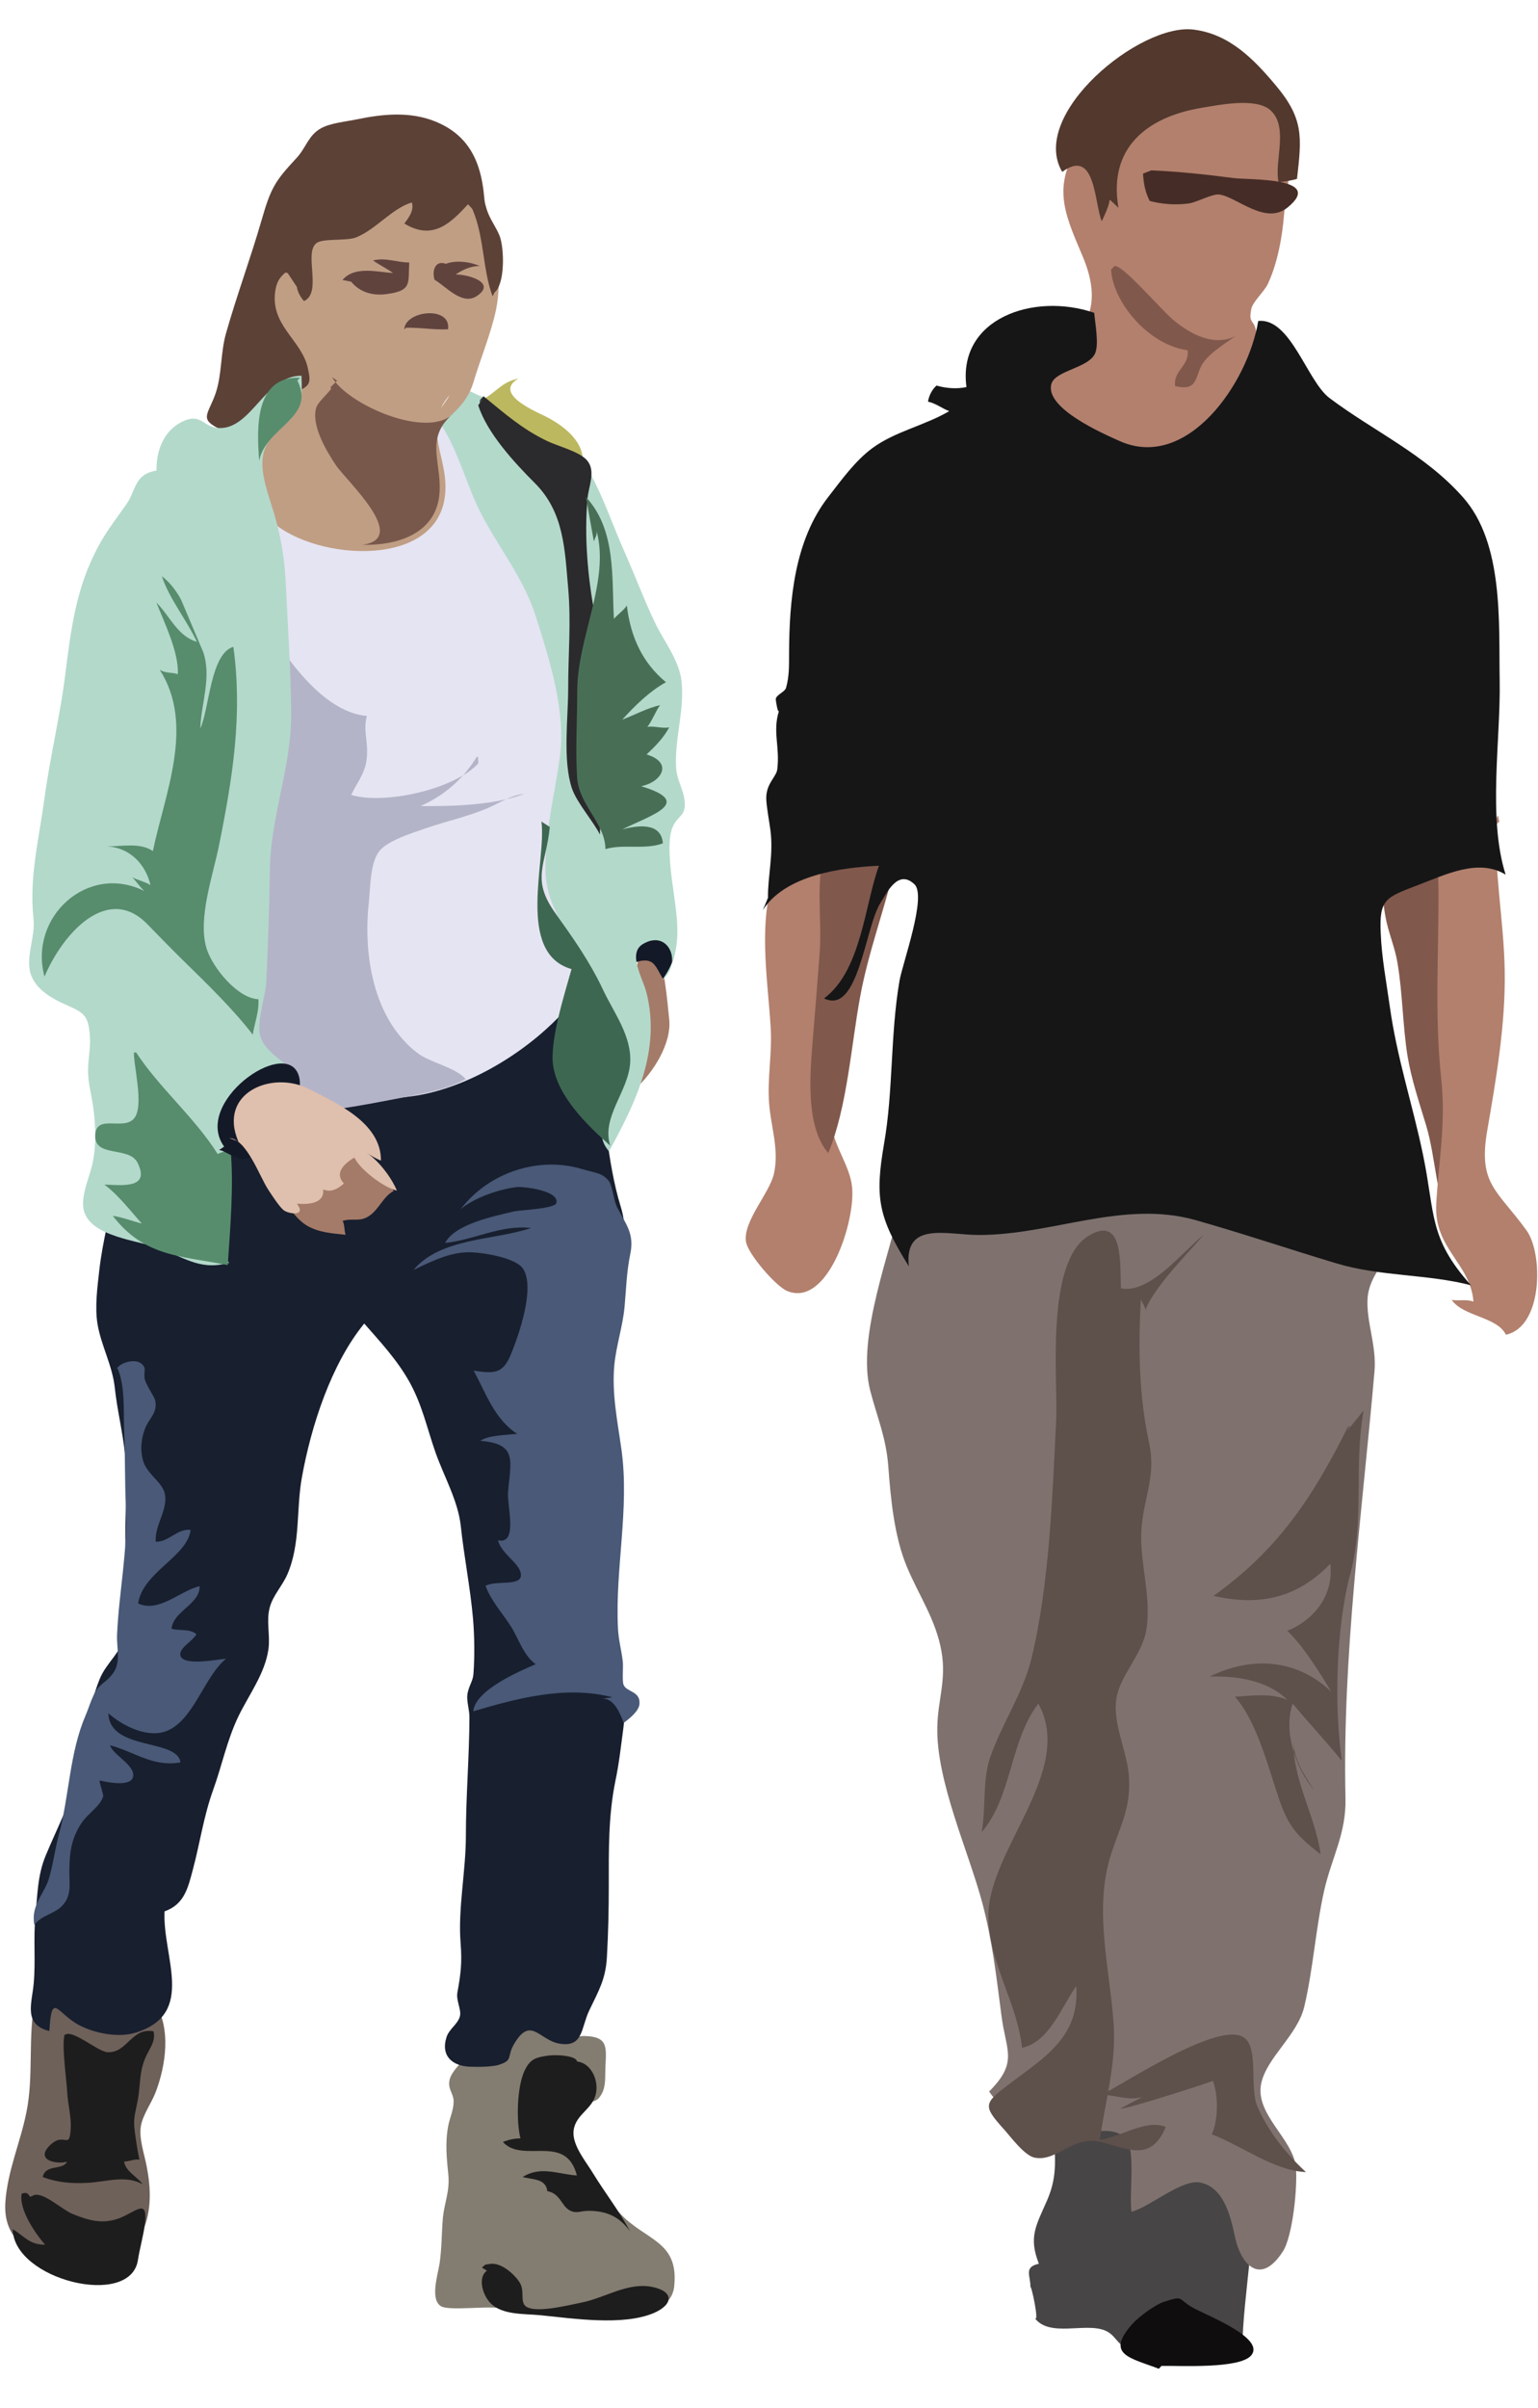 <svg width="23" height="36" viewBox="0 0 23 36" fill="none" xmlns="http://www.w3.org/2000/svg">
<path d="M15.757 31.787C15.767 32.226 15.831 32.496 15.661 32.89C15.498 33.266 15.376 33.438 15.536 33.843C15.3 33.893 15.417 34.028 15.409 34.198C15.412 34.107 15.556 34.768 15.47 34.651C15.691 34.951 16.222 34.717 16.525 34.841C16.677 34.902 16.708 35.05 16.865 35.121C17.046 35.202 17.34 35.195 17.539 35.21C17.877 35.238 18.265 35.283 18.578 35.134C18.586 34.267 18.814 33.378 18.7 32.483C18.578 31.512 17.879 30.092 16.697 30.564C16.161 30.78 16.202 31.39 15.8 31.792" fill="#484546"/>
<path d="M13.501 17.978C13.501 17.937 13.501 17.899 13.501 17.858C13.333 18.687 12.8 19.983 13.016 20.799C13.125 21.213 13.252 21.492 13.285 21.934C13.32 22.415 13.376 22.981 13.562 23.424C13.745 23.861 13.996 24.214 14.08 24.692C14.154 25.116 14.024 25.421 14.017 25.817C13.999 26.631 14.484 27.673 14.693 28.46C14.84 29.019 14.899 29.54 14.975 30.125C15.043 30.666 15.232 30.826 14.792 31.268C14.982 31.561 15.417 31.774 15.519 32.125C15.819 32.077 16.581 31.645 16.848 31.99C16.982 32.166 16.883 32.819 16.921 33.065C17.186 33.002 17.679 32.567 17.956 32.63C18.324 32.712 18.411 33.182 18.474 33.464C18.561 33.85 18.845 34.181 19.183 33.662C19.333 33.434 19.407 32.679 19.379 32.399C19.338 31.975 18.766 31.611 18.86 31.151C18.942 30.758 19.407 30.425 19.506 29.995C19.638 29.434 19.676 28.829 19.801 28.27C19.915 27.767 20.134 27.413 20.121 26.882C20.073 24.748 20.37 22.626 20.555 20.501C20.588 20.115 20.431 19.764 20.451 19.416C20.474 19.048 20.766 18.854 20.85 18.516C20.924 18.214 20.744 17.574 20.583 17.322C20.162 16.654 19.033 16.344 18.334 16.176C17.219 15.909 15.63 15.642 14.561 16.206C14.062 16.471 13.595 16.918 13.45 17.439C13.399 17.619 13.31 17.914 13.422 18.013C13.394 17.962 13.351 17.924 13.293 17.901" fill="#7F726E"/>
<path d="M20.709 12.605C20.686 12.445 20.676 12.953 20.673 13.027C20.668 13.256 20.678 13.485 20.719 13.706C20.762 13.944 20.861 14.161 20.899 14.397C20.976 14.854 20.976 15.332 21.049 15.789C21.108 16.143 21.227 16.491 21.329 16.831C21.471 17.309 21.476 17.899 21.69 18.338C22.045 18.051 22.012 16.768 22.068 16.313C22.162 15.556 22.195 14.811 22.165 14.049C22.142 13.551 21.573 11.51 20.752 12.565" fill="#81584C"/>
<path d="M22.424 12.28C22.401 12.249 22.413 12.13 22.378 12.242C22.332 12.958 22.49 13.764 22.502 14.504C22.517 15.304 22.375 16.127 22.241 16.9C22.101 17.708 22.39 17.787 22.83 18.397C23.077 18.74 23.077 19.835 22.52 19.954C22.388 19.683 21.882 19.685 21.709 19.433C21.819 19.454 21.92 19.418 22.035 19.459C21.989 18.887 21.443 18.669 21.478 18.003C21.514 17.355 21.626 16.798 21.552 16.122C21.45 15.177 21.519 14.201 21.511 13.251C21.509 12.992 21.417 12.173 21.697 12.008C22.012 11.82 22.167 12.199 22.378 12.323" fill="#B2806D"/>
<path d="M11.609 12.974C11.327 13.769 11.474 14.552 11.525 15.358C11.55 15.746 11.472 16.112 11.502 16.501C11.53 16.854 11.655 17.19 11.573 17.551C11.505 17.843 11.108 18.262 11.156 18.565C11.187 18.75 11.601 19.228 11.769 19.299C12.381 19.558 12.798 18.247 12.742 17.741C12.709 17.439 12.493 17.165 12.44 16.857C12.308 16.1 12.521 15.18 12.722 14.45C12.851 13.98 13.078 13.546 13.194 13.078C13.278 12.745 13.438 11.861 13.179 11.561C12.679 10.979 11.426 12.478 11.647 12.936" fill="#B2806D"/>
<path d="M12.358 12.666C12.185 13.093 12.294 13.739 12.259 14.224C12.228 14.653 12.193 15.085 12.157 15.515C12.114 16.038 12.04 16.836 12.386 17.238C12.673 16.549 12.729 15.611 12.868 14.875C12.985 14.255 13.189 13.706 13.341 13.103C13.595 12.107 12.175 11.901 12.355 12.585" fill="#81584C"/>
<path d="M16.201 2.067C15.72 2.758 15.898 3.144 16.191 3.833C16.315 4.128 16.399 4.481 16.241 4.794C15.926 5.421 15.278 5.497 15.573 6.359C16.008 7.632 17.672 7.574 18.422 6.593C18.793 6.107 18.856 5.533 18.783 4.956C18.76 4.771 18.663 4.849 18.714 4.613C18.737 4.509 18.91 4.354 18.96 4.245C19.108 3.927 19.177 3.533 19.204 3.19C19.238 2.778 19.446 1.935 19.189 1.594C18.94 1.261 18.312 1.172 17.944 1.256C17.342 1.393 16.813 2.09 16.247 2.151" fill="#B2806D"/>
<path d="M11.408 13.607C11.741 13.083 12.577 12.969 13.144 12.943C12.93 13.53 12.88 14.514 12.323 14.926C12.841 15.182 12.933 13.863 13.169 13.495C13.258 13.358 13.426 12.984 13.675 13.22C13.863 13.398 13.497 14.399 13.451 14.666C13.312 15.48 13.36 16.303 13.22 17.103C13.083 17.901 13.131 18.196 13.591 18.931C13.52 18.25 14.158 18.463 14.638 18.463C15.728 18.465 16.793 17.937 17.873 18.239C18.577 18.438 19.276 18.674 19.977 18.885C20.653 19.088 21.347 19.045 21.998 19.215C21.36 18.506 21.464 18.145 21.281 17.266C21.123 16.504 20.892 15.825 20.783 15.043C20.732 14.677 20.663 14.323 20.648 13.952C20.625 13.439 20.717 13.419 21.215 13.228C21.624 13.073 22.112 12.829 22.516 13.076C22.247 12.229 22.442 11.063 22.427 10.186C22.412 9.315 22.491 8.125 21.878 7.434C21.306 6.788 20.547 6.451 19.881 5.95C19.545 5.696 19.299 4.745 18.816 4.799C18.666 5.724 17.756 7.048 16.742 6.593C16.498 6.484 15.619 6.102 15.723 5.739C15.782 5.538 16.27 5.505 16.374 5.289C16.44 5.154 16.374 4.824 16.364 4.677C15.464 4.367 14.315 4.758 14.453 5.787C14.305 5.818 14.145 5.805 14.005 5.764C13.934 5.828 13.889 5.922 13.878 6.006C13.988 6.024 14.107 6.118 14.196 6.146C13.825 6.364 13.388 6.448 13.045 6.7C12.788 6.89 12.587 7.172 12.389 7.426C11.883 8.074 11.802 8.961 11.8 9.785C11.8 9.968 11.802 10.11 11.756 10.28C11.739 10.346 11.611 10.384 11.601 10.45C11.599 10.463 11.632 10.677 11.65 10.626C11.55 10.936 11.665 11.159 11.624 11.5C11.611 11.614 11.457 11.713 11.459 11.934C11.459 12.044 11.507 12.298 11.52 12.402C11.571 12.776 11.479 13.101 11.485 13.431C11.525 13.406 11.54 13.368 11.528 13.317" fill="#161617"/>
<path d="M16.726 3.106C16.571 2.217 17.145 1.752 17.958 1.614C18.228 1.569 18.782 1.454 18.998 1.647C19.277 1.899 19.053 2.407 19.12 2.722C19.158 2.725 19.351 2.692 19.396 2.674C19.468 2.044 19.498 1.774 19.074 1.271C18.746 0.88 18.385 0.511 17.854 0.443C17.051 0.336 15.379 1.713 15.885 2.57C16.39 2.196 16.365 3.058 16.477 3.307C16.522 3.208 16.581 3.088 16.596 2.984" fill="#52382D"/>
<path d="M16.656 3.988C16.727 3.884 17.337 4.605 17.54 4.778C17.794 4.994 18.16 5.19 18.478 5.022C18.323 5.136 18.132 5.248 18.013 5.396C17.855 5.591 17.949 5.863 17.573 5.772C17.545 5.53 17.789 5.477 17.761 5.236C17.19 5.162 16.648 4.537 16.615 4.031" fill="#81584C"/>
<path d="M17.094 2.595C17.099 2.74 17.129 2.88 17.193 3.004C17.373 3.053 17.582 3.068 17.775 3.042C17.894 3.027 18.128 2.895 18.232 2.908C18.489 2.938 18.921 3.373 19.254 3.103C19.82 2.643 18.679 2.694 18.438 2.661C18.034 2.608 17.63 2.565 17.218 2.547" fill="#462C26"/>
<path d="M17.14 19.594C17.122 19.541 17.079 19.462 17.061 19.429C17.02 20.161 17.033 20.872 17.185 21.576C17.295 22.082 17.091 22.404 17.068 22.9C17.046 23.378 17.226 23.896 17.14 24.382C17.073 24.75 16.746 25.05 16.695 25.396C16.636 25.772 16.86 26.186 16.883 26.567C16.911 27.035 16.761 27.276 16.621 27.703C16.347 28.532 16.598 29.428 16.654 30.262C16.695 30.864 16.525 31.421 16.448 31.99C16.753 31.95 17.142 31.677 17.434 31.797C17.216 32.323 16.873 32.127 16.476 32.026C16.037 31.914 15.813 32.323 15.473 32.257C15.32 32.227 15.112 31.942 15.015 31.835C14.703 31.487 14.705 31.449 15.076 31.169C15.615 30.76 16.148 30.46 16.095 29.693C15.869 30.008 15.694 30.526 15.284 30.615C15.211 29.929 14.789 29.357 14.781 28.648C14.774 27.655 16.082 26.476 15.528 25.469C15.104 26.018 15.13 26.877 14.68 27.39C14.746 27.03 14.69 26.613 14.807 26.275C14.982 25.767 15.3 25.314 15.427 24.786C15.694 23.68 15.739 22.356 15.795 21.225C15.823 20.641 15.625 18.865 16.283 18.473C16.819 18.153 16.743 18.938 16.764 19.261C17.198 19.347 17.689 18.707 18.001 18.46C17.739 18.765 17.307 19.192 17.14 19.553" fill="#5E504B"/>
<path d="M20.148 21.388C20.151 21.362 20.24 21.276 20.153 21.34C19.622 22.404 19.099 23.179 18.148 23.858C18.834 24.015 19.399 23.893 19.894 23.378C19.948 23.84 19.665 24.209 19.251 24.381C19.495 24.615 19.729 24.994 19.909 25.291C19.393 24.801 18.72 24.755 18.09 25.065C18.486 25.05 18.964 25.123 19.251 25.413C19.01 25.309 18.723 25.35 18.468 25.367C18.753 25.683 18.931 26.285 19.058 26.684C19.226 27.207 19.287 27.37 19.749 27.721C19.673 27.146 19.312 26.582 19.345 25.985C19.325 26.272 19.5 26.534 19.65 26.757C19.366 26.432 19.19 25.86 19.332 25.469C19.571 25.759 19.831 26.033 20.067 26.325C19.948 25.512 19.98 24.323 20.194 23.525C20.41 22.724 20.242 21.921 20.392 21.088" fill="#5E504B"/>
<path d="M16.758 31.52C16.745 31.565 17.886 31.2 18.138 31.11C18.219 31.319 18.222 31.682 18.122 31.909C18.577 32.081 19.045 32.45 19.53 32.473C19.236 32.203 18.956 31.855 18.801 31.484C18.687 31.21 18.819 30.663 18.626 30.48C18.295 30.165 16.849 31.128 16.471 31.319C16.687 31.316 16.88 31.416 17.088 31.347" fill="#5E504B"/>
<path d="M17.329 35.413C16.903 35.248 16.526 35.205 16.93 34.747C17.027 34.638 17.268 34.458 17.408 34.412C17.721 34.31 17.599 34.371 17.858 34.511C18.092 34.633 18.92 34.961 18.712 35.212C18.542 35.418 17.642 35.365 17.37 35.37" fill="#0F0D0E"/>
<path d="M7.284 30.681C7.157 30.539 6.776 30.91 6.728 31.075C6.684 31.232 6.784 31.288 6.784 31.418C6.784 31.545 6.725 31.664 6.702 31.786C6.654 32.048 6.682 32.279 6.705 32.518C6.728 32.76 6.644 32.938 6.623 33.159C6.603 33.387 6.608 33.611 6.573 33.845C6.542 34.025 6.43 34.383 6.598 34.48C6.717 34.546 7.259 34.477 7.437 34.503C7.757 34.549 8.067 34.584 8.392 34.584C8.872 34.584 10.016 34.782 10.082 34.183C10.156 33.492 9.648 33.502 9.264 33.082C9.045 32.843 8.73 32.673 8.656 32.368C8.567 32.015 8.468 31.692 8.763 31.469C8.878 31.382 8.911 31.448 8.994 31.311C9.063 31.194 9.048 31.047 9.053 30.915C9.068 30.605 9.096 30.452 8.756 30.439C8.603 30.434 8.466 30.495 8.318 30.442C8.209 30.401 8.097 30.264 7.991 30.203C7.678 30.025 7.236 30.305 7.099 30.65" fill="#837C70"/>
<path d="M0.556 30.048C0.543 30 0.525 29.964 0.523 29.916C0.413 30.46 0.507 31.029 0.395 31.578C0.307 32.023 0.111 32.457 0.08 32.925C0.045 33.487 0.439 33.7 0.952 33.868C1.575 34.071 1.897 33.931 2.139 33.347C2.271 33.032 2.256 32.706 2.192 32.379C2.154 32.188 2.078 31.974 2.106 31.789C2.131 31.626 2.263 31.443 2.324 31.288C2.482 30.879 2.568 30.305 2.299 29.916C2.024 29.52 1.725 29.408 1.26 29.527C1.033 29.583 0.728 29.657 0.609 29.863" fill="#6E615A"/>
<path d="M1.485 18.989C1.457 19.241 1.417 19.528 1.457 19.787C1.511 20.117 1.681 20.41 1.717 20.75C1.752 21.08 1.836 21.411 1.869 21.741C1.91 22.143 1.874 22.567 1.874 22.974C1.874 23.431 1.943 23.944 1.877 24.394C1.831 24.702 1.595 24.841 1.488 25.108C1.315 25.538 1.264 26.059 1.163 26.509C1.066 26.935 0.85 27.337 0.682 27.744C0.56 28.038 0.56 28.336 0.53 28.648C0.497 28.981 0.535 29.314 0.504 29.652C0.479 29.947 0.342 30.265 0.738 30.364C0.774 29.754 0.853 30.107 1.191 30.28C1.427 30.402 1.778 30.468 2.034 30.387C2.936 30.102 2.426 29.25 2.461 28.575C2.759 28.47 2.812 28.221 2.886 27.944C2.992 27.545 3.046 27.151 3.188 26.758C3.32 26.392 3.394 26.018 3.564 25.662C3.722 25.337 3.961 25.022 4.014 24.659C4.044 24.448 3.978 24.234 4.034 24.031C4.083 23.848 4.222 23.711 4.299 23.533C4.499 23.065 4.426 22.559 4.517 22.074C4.654 21.319 4.952 20.392 5.447 19.787C5.691 20.066 5.933 20.323 6.121 20.656C6.316 21.007 6.382 21.342 6.514 21.718C6.642 22.079 6.85 22.437 6.891 22.816C6.941 23.281 7.033 23.736 7.074 24.201C7.096 24.458 7.099 24.763 7.081 25.014C7.074 25.131 7.025 25.174 6.995 25.301C6.967 25.421 7.023 25.553 7.02 25.68C7.018 26.267 6.967 26.859 6.967 27.446C6.967 27.975 6.847 28.531 6.888 29.05C6.911 29.345 6.891 29.507 6.84 29.789C6.819 29.901 6.898 30.043 6.88 30.132C6.858 30.252 6.723 30.326 6.68 30.448C6.583 30.74 6.771 30.887 7.023 30.897C7.127 30.902 7.358 30.902 7.46 30.869C7.689 30.796 7.564 30.75 7.704 30.531C7.945 30.148 8.067 30.501 8.365 30.552C8.725 30.615 8.687 30.315 8.812 30.056C8.954 29.759 9.058 29.588 9.076 29.258C9.096 28.902 9.104 28.564 9.104 28.203C9.104 27.662 9.096 27.151 9.203 26.625C9.259 26.359 9.287 26.097 9.323 25.828C9.384 25.373 9.279 25.017 9.211 24.557C9.096 23.81 9 23.075 8.941 22.323C8.883 21.573 8.837 20.808 8.974 20.066C9.096 19.401 9.493 18.727 9.284 18.044C9.071 17.352 9.048 16.58 8.924 15.858C8.858 15.469 8.835 15.035 8.687 14.666C8.469 14.123 7.963 14.021 7.424 14.006C6.809 13.988 6.326 14.176 5.757 14.384C5.277 14.56 4.804 14.725 4.38 15.014C4.05 15.238 3.775 15.447 3.404 15.596C2.931 15.787 2.637 15.942 2.405 16.41C2.197 16.829 1.854 17.22 1.75 17.68C1.653 18.102 1.534 18.557 1.485 18.989Z" fill="#181F2F"/>
<path d="M9.818 14.188C9.927 14.382 9.981 14.966 10.008 15.243C10.044 15.596 9.772 16.033 9.508 16.27C9.348 15.868 9.465 15.152 9.5 14.72C9.513 14.575 9.508 14.356 9.607 14.237C9.681 14.148 9.864 14.107 9.871 14.133" fill="#A47B68"/>
<path d="M9.423 14.504C9.362 14.427 9.609 14.313 9.733 14.379C9.817 14.422 9.866 14.567 9.916 14.633C10.072 14.417 10.216 14.066 9.952 13.868C9.596 13.607 9.207 14.158 9.423 14.476" fill="#141927"/>
<path d="M3.643 6.959C3.701 6.877 3.829 7.116 3.94 7.187C4.215 7.36 4.627 7.37 4.934 7.299C5.318 7.213 5.643 6.997 5.907 6.715C6.283 6.316 6.502 6.204 7.081 6.506C8.004 6.989 8.235 7.79 8.446 8.725C8.588 9.355 8.865 9.945 9.036 10.567C9.224 11.256 9.216 11.927 9.244 12.636C9.274 13.378 9.269 13.891 8.901 14.506C8.703 14.837 8.441 15.142 8.154 15.398C7.536 15.952 6.606 16.445 5.755 16.41C5.053 16.382 4.566 15.886 4.034 15.482C2.713 14.476 1.877 13.251 1.808 11.548C1.765 10.463 1.963 9.553 2.662 8.73C2.784 8.585 3.412 7.868 3.534 7.962" fill="#E5E4F2"/>
<path d="M7.152 11.365C7.139 11.337 7.172 11.309 7.129 11.317C6.918 11.655 6.649 11.889 6.288 12.051C6.768 12.056 7.406 12.036 7.838 11.868C7.642 11.889 7.47 12.005 7.292 12.082C6.992 12.209 6.672 12.277 6.364 12.384C6.176 12.45 5.795 12.565 5.67 12.727C5.533 12.908 5.541 13.258 5.515 13.5C5.431 14.272 5.581 15.23 6.234 15.736C6.443 15.896 6.809 15.952 6.964 16.133C6.664 16.305 6.222 16.369 5.884 16.435C5.132 16.58 4.189 16.755 3.437 16.562C2.89 16.42 2.664 15.886 2.461 15.398C1.805 13.825 1.678 12.29 2.529 10.778C2.806 10.288 2.982 9.431 3.683 9.429C4.072 9.429 4.199 9.713 4.42 9.983C4.682 10.303 5.05 10.664 5.487 10.704C5.434 10.885 5.49 11.047 5.49 11.228C5.492 11.525 5.376 11.634 5.251 11.884C5.752 12.036 6.801 11.797 7.152 11.413" fill="#B4B4C8"/>
<path d="M7.048 5.665C6.959 5.909 6.705 6.092 6.476 6.191C6.809 6.572 6.949 7.187 7.173 7.637C7.445 8.178 7.826 8.623 8.016 9.225C8.22 9.871 8.466 10.638 8.372 11.319C8.296 11.876 8.156 12.402 8.156 12.979C8.154 13.845 8.98 14.382 9.14 15.215C9.224 15.645 9.185 16 9.102 16.425C9.046 16.707 8.891 16.963 9.107 17.212C9.513 16.476 9.884 15.7 9.668 14.841C9.615 14.628 9.381 14.255 9.612 14.115C9.996 13.881 10.217 14.399 9.899 14.656C10.197 14.267 10.143 13.845 10.082 13.398C10.047 13.146 9.96 12.605 10.055 12.374C10.131 12.183 10.273 12.209 10.235 11.95C10.212 11.784 10.12 11.657 10.11 11.469C10.088 11.04 10.24 10.608 10.192 10.183C10.156 9.868 9.927 9.584 9.795 9.309C9.63 8.964 9.493 8.595 9.34 8.252C9.005 7.5 8.797 6.633 7.999 6.214C7.734 6.074 7.437 6.023 7.163 5.912C7.041 5.861 6.954 5.79 6.835 5.823C6.708 5.858 6.642 6.028 6.55 6.036" fill="#B3D9CB"/>
<path d="M4.804 2.682C4.68 3.345 4.019 3.734 3.902 4.392C3.808 4.913 3.844 5.38 3.89 5.901C3.91 6.148 3.836 6.148 3.755 6.369C3.686 6.557 3.696 6.859 3.724 7.063C3.755 7.299 3.846 7.573 4.017 7.749C4.604 8.364 6.479 8.537 6.649 7.451C6.743 6.859 6.283 6.417 6.726 5.904C6.621 6.082 6.443 6.285 6.375 6.483C6.68 6.277 6.975 6.069 7.079 5.718C7.183 5.368 7.338 4.999 7.417 4.636C7.518 4.145 7.422 3.629 7.269 3.157C6.909 2.039 5.295 2.12 4.599 2.92" fill="#C09E84"/>
<path d="M4.224 17.909C4.211 17.83 4.31 18.044 4.356 18.099C4.425 18.186 4.496 18.267 4.595 18.326C4.77 18.427 4.976 18.44 5.169 18.46C5.146 18.402 5.156 18.305 5.123 18.252C5.289 18.204 5.38 18.28 5.535 18.168C5.667 18.074 5.738 17.881 5.888 17.805C5.774 17.622 5.599 17.489 5.464 17.322C5.35 17.182 5.283 16.969 5.095 16.956C4.915 16.943 4.478 17.334 4.391 17.489C4.325 17.609 4.343 17.731 4.303 17.855" fill="#A47B68"/>
<path d="M7.259 3.474C7.259 2.791 7.229 2.11 6.514 1.818C6.133 1.663 5.727 1.703 5.333 1.785C5.175 1.818 4.939 1.84 4.802 1.917C4.609 2.023 4.581 2.206 4.431 2.366C4.11 2.712 4.052 2.806 3.91 3.297C3.747 3.861 3.541 4.415 3.381 4.979C3.297 5.271 3.32 5.596 3.226 5.876C3.112 6.206 2.962 6.265 3.31 6.425C3.417 6.473 3.518 6.529 3.623 6.58C3.75 6.257 4.118 6.049 4.408 5.881C4.624 5.757 4.662 5.762 4.603 5.5C4.507 5.073 4.024 4.859 4.121 4.323C4.169 4.059 4.365 4.056 4.509 3.863C4.67 3.652 4.695 3.345 4.863 3.129C5.084 2.847 5.467 2.674 5.808 2.588C6.37 2.443 6.568 2.593 6.921 2.971C7.028 3.086 7.19 3.253 7.259 3.342" fill="#5C4137"/>
<path d="M7.205 5.98C7.426 5.866 7.497 5.711 7.751 5.66C7.37 5.884 8.008 6.151 8.155 6.224C8.415 6.354 8.768 6.611 8.707 6.951C8.422 6.959 8.056 6.616 7.795 6.486C7.604 6.392 7.342 6.308 7.286 6.085" fill="#BBB85F"/>
<path d="M7.152 6.059C7.282 6.473 7.696 6.92 7.996 7.22C8.436 7.657 8.446 8.217 8.497 8.796C8.542 9.307 8.497 9.777 8.497 10.288C8.497 10.74 8.413 11.363 8.552 11.784C8.624 12 8.883 12.293 8.972 12.478C8.992 11.812 8.918 11.134 8.918 10.466C8.918 10.034 8.972 9.599 8.893 9.18C8.789 8.631 8.735 8.016 8.786 7.452C8.804 7.261 8.913 7.045 8.781 6.885C8.674 6.753 8.342 6.671 8.181 6.593C7.805 6.412 7.551 6.184 7.231 5.924C7.218 5.937 7.19 5.968 7.178 5.98C7.173 6.074 7.193 5.968 7.206 5.98" fill="#2B2A2C"/>
<path d="M3.431 18.885C3.289 18.763 3.325 17.952 3.411 17.726C3.426 17.723 3.434 17.731 3.431 17.751C3.431 17.774 3.431 17.774 3.429 17.756C3.429 17.51 3.452 17.294 3.421 17.09C3.393 16.897 3.368 16.712 3.429 16.511C3.528 16.165 4.031 15.807 4.377 16C4.206 15.845 3.924 15.69 3.884 15.456C3.846 15.235 3.973 14.9 3.983 14.659C4.008 14.104 4.029 13.561 4.036 12.999C4.046 12.209 4.354 11.482 4.354 10.687C4.351 10.033 4.306 9.396 4.275 8.748C4.26 8.415 4.219 8.13 4.135 7.805C4.064 7.523 3.917 7.197 3.924 6.908C3.935 6.587 4.115 6.501 4.333 6.28C4.534 6.077 4.516 5.896 4.509 5.617C3.96 5.614 3.762 6.422 3.271 6.399C3.035 6.389 3.01 6.161 2.717 6.308C2.443 6.445 2.334 6.748 2.341 7.035C2.008 7.088 2.036 7.327 1.894 7.533C1.703 7.807 1.553 7.985 1.403 8.3C1.124 8.877 1.055 9.459 0.974 10.1C0.895 10.72 0.748 11.319 0.664 11.942C0.58 12.557 0.435 13.116 0.501 13.736C0.529 13.99 0.4 14.262 0.445 14.506C0.501 14.788 0.786 14.935 1.027 15.04C1.279 15.149 1.327 15.213 1.345 15.51C1.353 15.624 1.335 15.744 1.325 15.853C1.307 16.059 1.32 16.153 1.365 16.381C1.426 16.689 1.449 17.052 1.391 17.357C1.348 17.581 1.233 17.802 1.243 18.023C1.266 18.463 1.973 18.529 2.323 18.643C2.725 18.775 2.966 18.996 3.393 18.887C3.368 18.88 3.345 18.872 3.32 18.859" fill="#B3D9CB"/>
<path d="M4.488 5.647C3.802 5.619 3.84 6.415 3.876 6.887C3.977 6.382 4.729 6.249 4.447 5.688" fill="#578D6D"/>
<path d="M2.708 8.966C2.639 8.836 2.54 8.704 2.421 8.615C2.525 8.941 2.794 9.273 2.944 9.594C2.654 9.515 2.532 9.195 2.339 9.009C2.456 9.306 2.677 9.754 2.659 10.079C2.581 10.049 2.482 10.071 2.388 10.013C2.921 10.839 2.461 11.876 2.286 12.724C2.098 12.592 1.821 12.656 1.597 12.653C1.933 12.668 2.179 12.915 2.25 13.233C2.179 13.184 2.034 13.151 1.976 13.113C2.044 13.182 2.09 13.261 2.161 13.322C1.313 12.897 0.426 13.708 0.665 14.6C0.952 13.929 1.618 13.217 2.202 13.815C2.38 13.998 2.555 14.178 2.741 14.361C3.089 14.701 3.495 15.095 3.78 15.469C3.808 15.286 3.877 15.123 3.864 14.938C3.557 14.928 3.183 14.473 3.091 14.186C2.949 13.736 3.191 13.073 3.279 12.62C3.48 11.619 3.63 10.686 3.49 9.67C3.147 9.771 3.132 10.59 2.995 10.892C3.008 10.511 3.168 10.125 3.038 9.746" fill="#578D6D"/>
<path d="M2.044 15.807C2.021 15.764 1.994 15.751 2.001 15.695C1.991 15.924 2.161 16.531 2.006 16.719C1.849 16.91 1.44 16.648 1.424 16.968C1.406 17.314 1.93 17.129 2.057 17.383C2.253 17.779 1.821 17.716 1.562 17.71C1.775 17.871 1.943 18.094 2.121 18.293C1.976 18.254 1.826 18.198 1.686 18.176C2.161 18.793 2.703 18.773 3.406 18.913C3.442 18.371 3.5 17.7 3.447 17.179C3.396 17.215 3.31 17.22 3.256 17.253C2.906 16.699 2.382 16.265 2.034 15.731C1.976 15.739 2.024 15.772 2.004 15.81" fill="#578D6D"/>
<path d="M8.097 12.282C8.176 12.859 7.708 14.247 8.547 14.488C8.44 14.872 8.214 15.573 8.273 15.939C8.346 16.404 8.799 16.839 9.126 17.128C8.989 16.699 9.398 16.318 9.424 15.888C9.447 15.484 9.182 15.146 9.02 14.801C8.819 14.374 8.575 14.031 8.303 13.649C7.937 13.136 8.166 12.933 8.222 12.364" fill="#3E6751"/>
<path d="M8.762 7.431C9.219 7.922 9.146 8.641 9.181 9.253C9.217 9.202 9.341 9.116 9.374 9.05C9.43 9.528 9.611 9.911 9.959 10.199C9.712 10.336 9.496 10.549 9.306 10.758C9.496 10.687 9.677 10.585 9.872 10.542C9.819 10.603 9.738 10.806 9.679 10.867C9.781 10.849 9.905 10.895 10.007 10.874C9.926 11.03 9.794 11.162 9.669 11.279C10.073 11.401 9.895 11.693 9.588 11.754C10.388 11.995 9.748 12.181 9.306 12.399C9.539 12.338 9.888 12.29 9.913 12.608C9.641 12.709 9.329 12.613 9.054 12.694C9.049 12.3 8.655 12.038 8.63 11.619C8.604 11.195 8.632 10.76 8.632 10.333C8.632 9.528 9.123 8.692 8.922 7.939C8.93 8.005 8.902 8.031 8.881 8.094" fill="#486F56"/>
<path d="M4.302 4.082C3.858 4.016 4.31 2.583 4.513 2.367C4.912 1.945 5.408 2.041 5.911 1.965C6.259 1.912 6.455 1.894 6.729 2.156C6.922 2.341 7.093 2.534 7.187 2.786C7.232 2.91 7.243 3.027 7.286 3.152C7.334 3.289 7.415 3.388 7.471 3.525C7.542 3.706 7.555 4.24 7.398 4.369C7.393 4.374 7.375 4.417 7.367 4.43C7.205 4.008 7.25 3.467 7.019 3.032C6.75 3.325 6.483 3.607 6.046 3.342C6.109 3.259 6.198 3.144 6.158 3.027C5.865 3.114 5.626 3.426 5.329 3.548C5.184 3.607 4.826 3.558 4.729 3.637C4.541 3.792 4.823 4.374 4.546 4.501C4.496 4.445 4.45 4.367 4.44 4.29" fill="#5C4137"/>
<path d="M5.042 5.69C5.014 5.675 4.991 5.652 4.966 5.64C5.195 6.046 6.397 6.58 6.788 6.176C6.323 6.557 6.63 6.933 6.567 7.426C6.493 7.985 5.934 8.158 5.418 8.145C6.132 8.051 5.182 7.192 5.022 6.953C4.885 6.748 4.648 6.356 4.73 6.092C4.763 5.988 5.022 5.782 4.935 5.797" fill="#79584C"/>
<path d="M5.121 4.186C5.304 3.972 5.634 4.066 5.878 4.082C5.782 4.013 5.675 3.962 5.579 3.894C5.761 3.845 5.937 3.924 6.12 3.924C6.102 4.237 6.166 4.346 5.779 4.397C5.573 4.425 5.38 4.369 5.251 4.211" fill="#61433E"/>
<path d="M3.274 17.195C3.33 17.182 3.535 17.345 3.67 17.327C3.823 17.307 3.995 17.103 4.092 16.984C4.262 16.776 4.575 16.354 4.46 16.059C4.249 15.513 2.88 16.488 3.352 17.142" fill="#141927"/>
<path d="M6.679 3.949C6.517 3.878 6.453 4.038 6.499 4.183C6.664 4.277 6.908 4.572 7.129 4.427C7.439 4.221 6.984 4.099 6.814 4.104C6.913 4.036 7.04 3.975 7.175 3.977C7.012 3.906 6.758 3.876 6.601 3.977" fill="#61433E"/>
<path d="M6.045 4.926C6.057 4.639 6.751 4.567 6.7 4.923C6.487 4.933 6.281 4.895 6.07 4.9" fill="#61433E"/>
<path d="M3.564 17.065C3.254 16.336 4.07 15.998 4.619 16.28C5.033 16.493 5.702 16.785 5.697 17.352C5.62 17.319 5.542 17.276 5.473 17.228C5.661 17.347 5.854 17.604 5.935 17.799C5.747 17.759 5.384 17.487 5.3 17.306C5.148 17.393 4.995 17.538 5.143 17.693C5.051 17.777 4.949 17.83 4.833 17.782C4.855 18 4.601 18.008 4.441 17.995C4.586 18.191 4.322 18.148 4.248 18.097C4.182 18.051 4.055 17.853 4.009 17.782C3.882 17.588 3.686 17.027 3.43 17.014" fill="#DFBFAD"/>
<path d="M9.159 25.375C8.463 25.192 7.721 25.393 7.078 25.584C7.104 25.271 7.752 24.991 8.011 24.88C7.835 24.753 7.759 24.514 7.655 24.338C7.528 24.133 7.345 23.939 7.261 23.708C7.431 23.614 7.843 23.736 7.785 23.507C7.746 23.355 7.495 23.223 7.447 23.027C7.752 23.098 7.581 22.506 7.597 22.313C7.635 21.845 7.749 21.586 7.182 21.54C7.309 21.456 7.566 21.454 7.734 21.436C7.393 21.215 7.269 20.831 7.083 20.491C7.396 20.539 7.52 20.534 7.637 20.255C7.754 19.973 8.008 19.256 7.823 18.969C7.718 18.806 7.248 18.73 7.053 18.722C6.75 18.707 6.448 18.859 6.184 18.986C6.59 18.501 7.396 18.544 7.94 18.359C7.495 18.305 7.078 18.542 6.656 18.582C6.806 18.298 7.386 18.183 7.68 18.112C7.772 18.089 8.3 18.074 8.321 17.983C8.361 17.795 7.823 17.739 7.739 17.746C7.482 17.772 7.086 17.906 6.888 18.079C7.312 17.52 8.069 17.281 8.712 17.48C8.9 17.535 9.017 17.535 9.109 17.663C9.162 17.739 9.177 17.955 9.233 18.059C9.368 18.311 9.487 18.45 9.426 18.745C9.37 19.017 9.365 19.258 9.34 19.538C9.312 19.833 9.215 20.117 9.187 20.407C9.147 20.839 9.236 21.253 9.294 21.675C9.416 22.554 9.198 23.449 9.241 24.336C9.248 24.511 9.294 24.671 9.314 24.844C9.322 24.92 9.302 25.131 9.325 25.187C9.368 25.299 9.579 25.279 9.563 25.474C9.556 25.581 9.406 25.7 9.327 25.756C9.271 25.609 9.18 25.385 9.004 25.395" fill="#495977"/>
<path d="M1.746 20.468C1.776 20.382 2.005 20.303 2.109 20.382C2.208 20.455 2.137 20.519 2.167 20.625C2.193 20.722 2.312 20.882 2.322 20.941C2.358 21.131 2.223 21.207 2.167 21.363C2.112 21.512 2.096 21.662 2.134 21.817C2.185 22.031 2.409 22.14 2.46 22.313C2.528 22.557 2.305 22.806 2.33 23.05C2.528 23.052 2.65 22.849 2.851 22.872C2.803 23.273 2.134 23.502 2.066 23.972C2.378 24.115 2.691 23.782 2.986 23.713C2.991 23.985 2.592 24.084 2.566 24.349C2.691 24.387 2.828 24.343 2.937 24.43C2.899 24.526 2.64 24.653 2.706 24.77C2.782 24.905 3.263 24.806 3.38 24.798C3.054 25.068 2.899 25.706 2.505 25.873C2.213 25.998 1.829 25.799 1.621 25.614C1.639 26.181 2.65 25.985 2.699 26.348C2.284 26.42 2.018 26.191 1.646 26.092C1.682 26.232 2.03 26.392 1.99 26.564C1.954 26.714 1.619 26.648 1.489 26.618C1.489 26.671 1.552 26.826 1.542 26.859C1.497 27.004 1.316 27.113 1.227 27.243C1.067 27.477 1.039 27.695 1.037 27.967C1.034 28.168 1.077 28.338 0.93 28.491C0.813 28.615 0.617 28.633 0.513 28.778C0.46 28.486 0.653 28.323 0.727 28.099C0.79 27.901 0.821 27.649 0.879 27.433C1.039 26.831 1.037 26.214 1.28 25.645C1.321 25.55 1.352 25.444 1.4 25.342C1.476 25.174 1.565 25.172 1.672 25.04C1.822 24.854 1.74 24.664 1.751 24.432C1.779 23.794 1.913 23.185 1.883 22.529C1.865 22.158 1.873 21.774 1.857 21.398C1.845 21.106 1.875 20.702 1.751 20.443" fill="#495977"/>
<path d="M0.979 30.389C0.908 30.501 0.994 31.067 1.005 31.281C1.015 31.456 1.066 31.642 1.058 31.812C1.04 32.165 0.966 31.855 0.745 32.074C0.524 32.292 0.834 32.361 1.002 32.318C0.936 32.452 0.682 32.348 0.639 32.546C0.87 32.635 1.091 32.645 1.32 32.633C1.592 32.617 1.886 32.513 2.135 32.656C2.049 32.539 1.879 32.465 1.856 32.315C1.924 32.318 2.008 32.274 2.085 32.287C2.057 32.155 2.034 32.002 2.016 31.868C1.988 31.665 2.021 31.614 2.062 31.387C2.102 31.166 2.08 30.983 2.174 30.765C2.229 30.633 2.334 30.521 2.296 30.368C1.965 30.307 1.909 30.689 1.612 30.681C1.454 30.676 1.035 30.285 0.951 30.445" fill="#1E1D1D"/>
<path d="M0.451 32.843C0.418 32.803 0.412 32.765 0.324 32.795C0.28 33.029 0.524 33.387 0.674 33.558C0.44 33.56 0.367 33.433 0.191 33.326C0.199 34.081 1.947 34.516 2.062 33.791C2.087 33.624 2.148 33.413 2.168 33.237C2.212 32.849 2.024 33.075 1.775 33.166C1.526 33.255 1.322 33.194 1.088 33.1C0.926 33.034 0.649 32.767 0.507 32.818" fill="#1E1D1D"/>
<path d="M7.337 33.98C7.355 33.959 7.357 33.936 7.347 33.916C7.116 33.982 7.207 34.305 7.337 34.434C7.512 34.61 7.83 34.589 8.076 34.612C8.564 34.66 9.314 34.777 9.779 34.579C10.071 34.452 10.084 34.254 9.746 34.188C9.385 34.119 9.045 34.353 8.704 34.422C8.501 34.462 7.939 34.607 7.84 34.455C7.787 34.373 7.845 34.239 7.769 34.119C7.685 33.99 7.484 33.814 7.319 33.847C7.248 33.86 7.266 33.845 7.207 33.901" fill="#1E1D1D"/>
<path d="M8.632 30.838C8.647 30.727 8.314 30.714 8.192 30.732C8.014 30.76 7.925 30.775 7.836 30.976C7.73 31.225 7.72 31.713 7.783 31.969C7.694 31.969 7.598 31.99 7.521 32.023C7.821 32.353 8.462 31.883 8.627 32.523C8.345 32.505 8.086 32.376 7.816 32.546C7.961 32.587 8.162 32.566 8.185 32.757C8.383 32.795 8.396 32.983 8.523 33.047C8.627 33.1 8.683 33.049 8.812 33.052C9.077 33.054 9.267 33.143 9.425 33.362C9.257 33.049 9.054 32.793 8.873 32.498C8.772 32.33 8.576 32.096 8.576 31.893C8.576 31.634 8.833 31.552 8.901 31.339C8.99 31.062 8.762 30.689 8.446 30.864" fill="#1E1D1D"/>
</svg>
